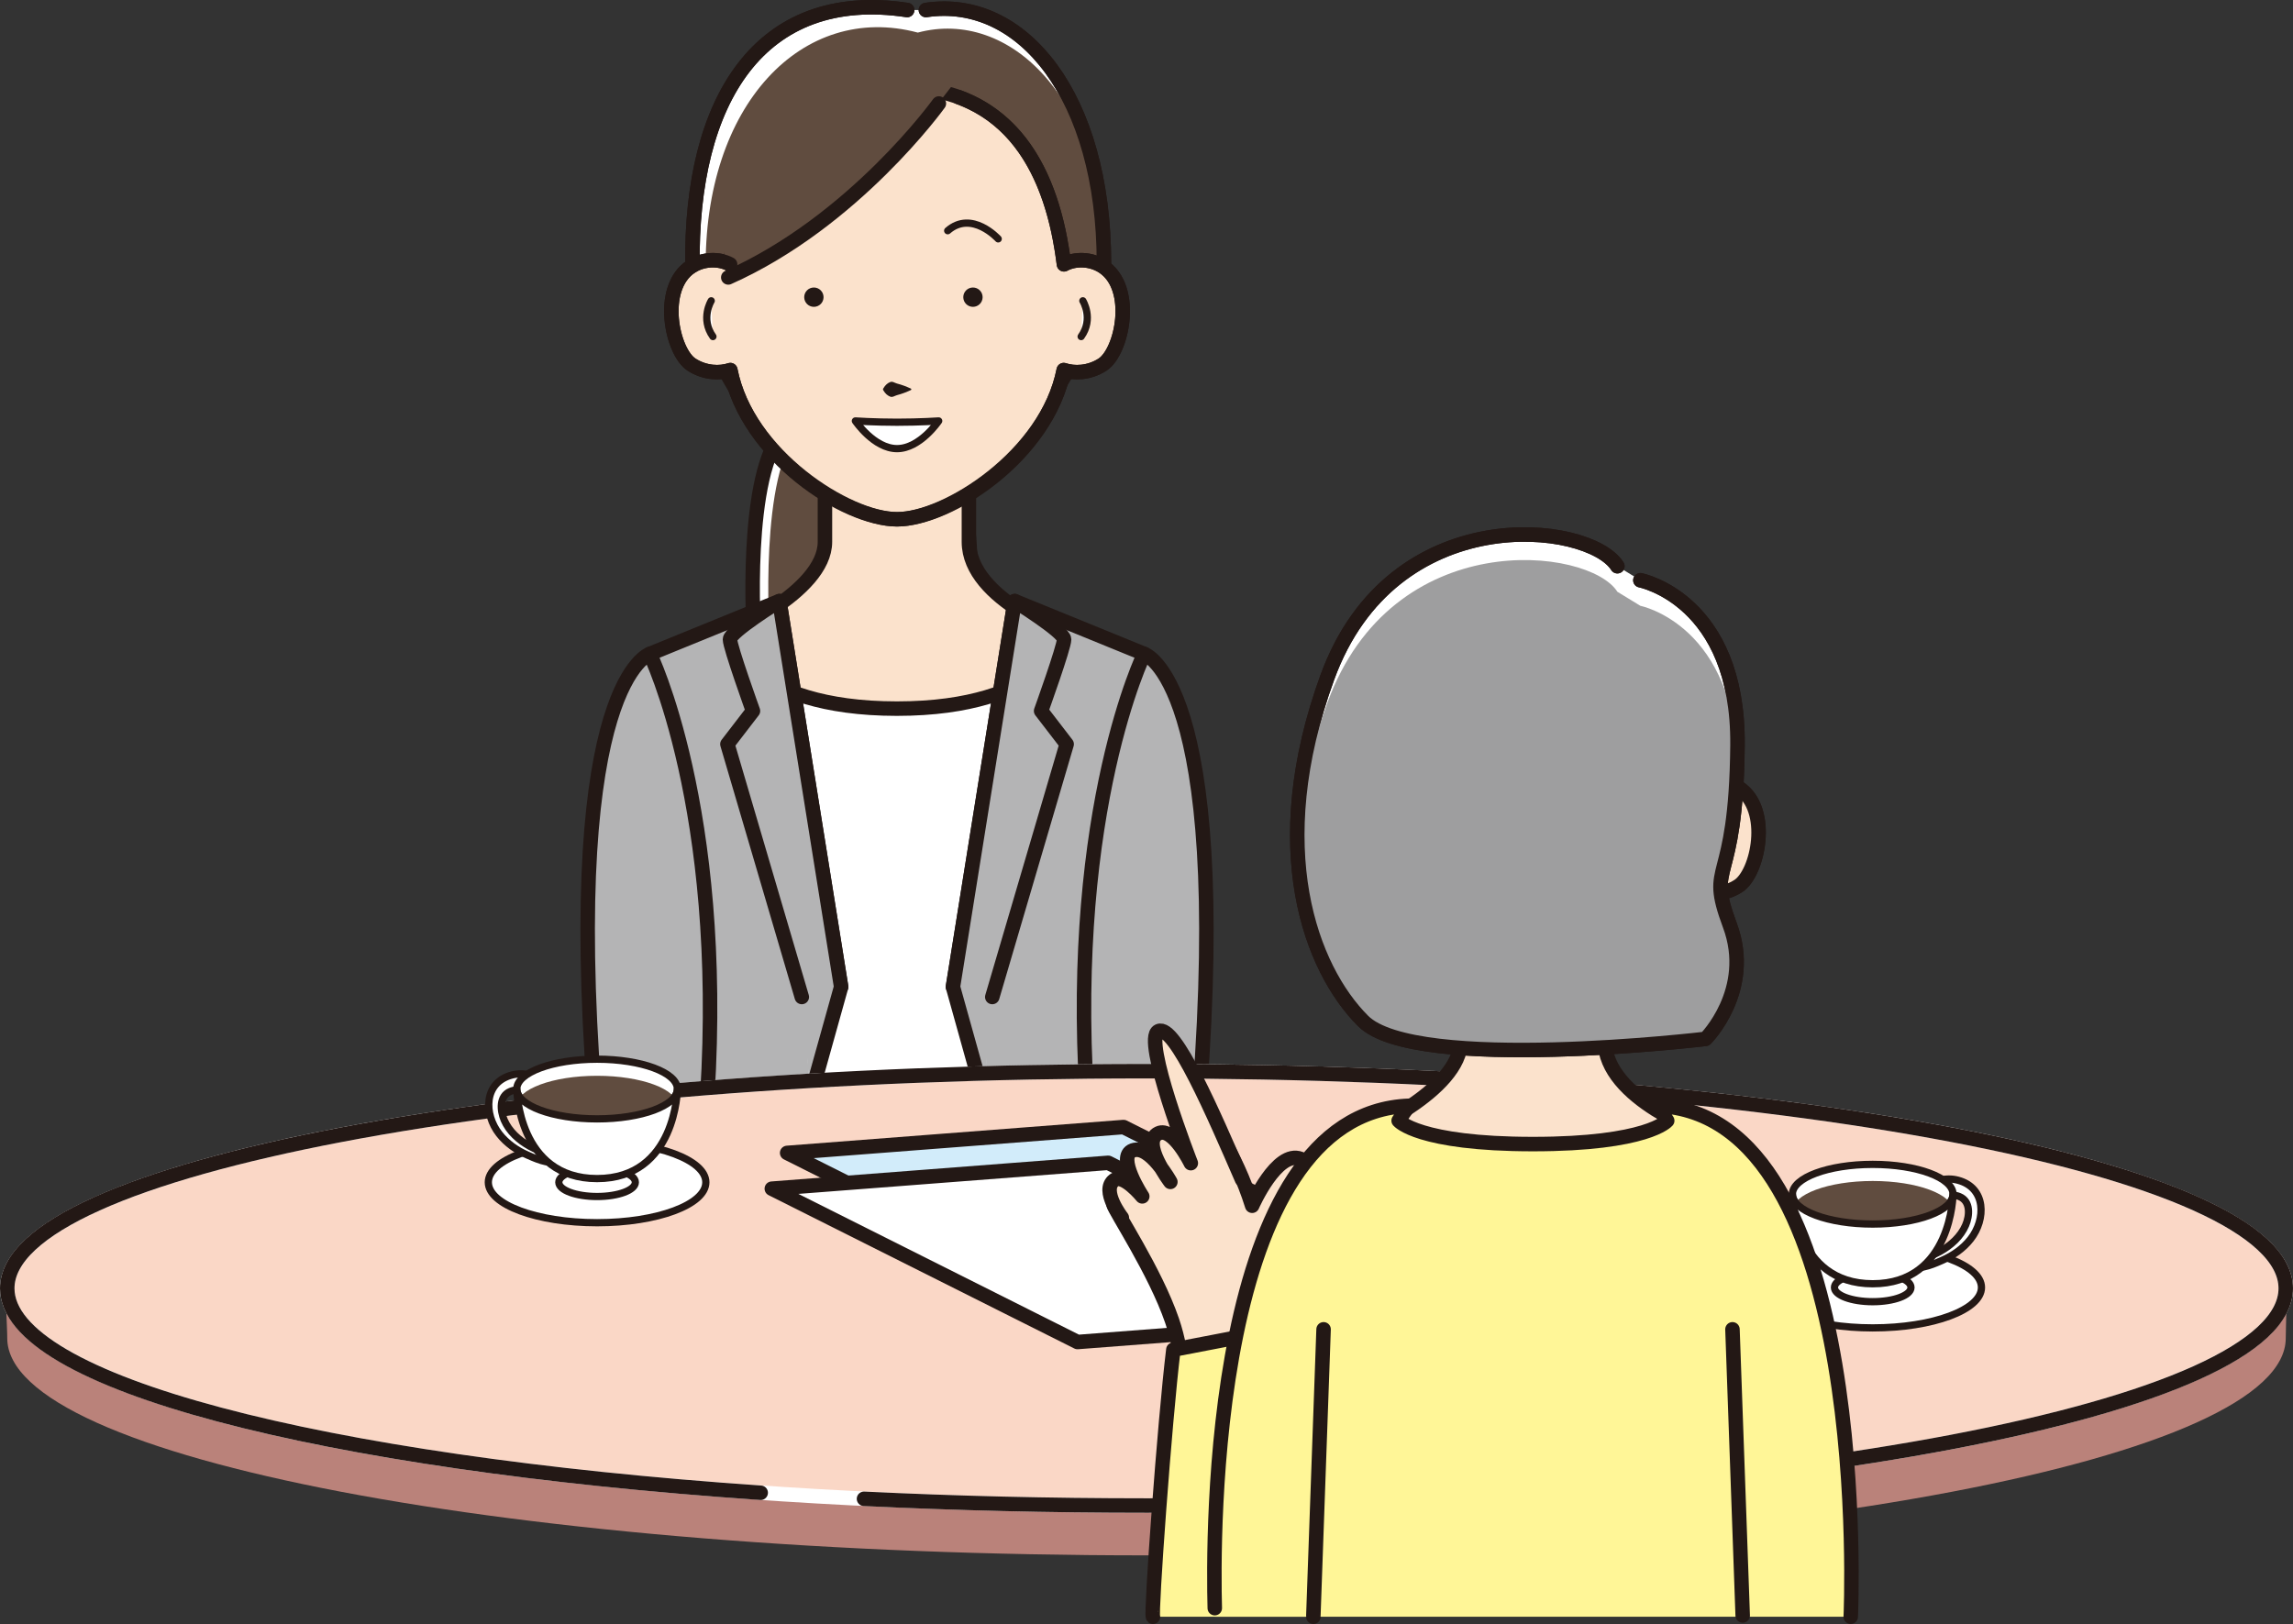 <?xml version="1.0" encoding="utf-8"?>
<!-- Generator: Adobe Illustrator 16.0.0, SVG Export Plug-In . SVG Version: 6.00 Build 0)  -->
<!DOCTYPE svg PUBLIC "-//W3C//DTD SVG 1.1//EN" "http://www.w3.org/Graphics/SVG/1.1/DTD/svg11.dtd">
<svg version="1.1" id="レイヤー_1" xmlns="http://www.w3.org/2000/svg" xmlns:xlink="http://www.w3.org/1999/xlink" x="0px"
	 y="0px" width="434.134px" height="307.54px" viewBox="0 0 434.134 307.54" enable-background="new 0 0 434.134 307.54"
	 xml:space="preserve">
<rect x="0" y="0" width="434.134" height="307.54" fill="#333333" stroke="none"/>
<g>
	<g>
		
			<path fill="#FFFFFF" stroke="#231815" stroke-width="2.743" stroke-linecap="round" stroke-linejoin="round" stroke-miterlimit="10" d="
			M183.928,120.358h-41.185c0,0-2.08-31.087,5.782-38.949s22.847-6.774,29.621,0C184.92,88.183,183.928,120.358,183.928,120.358z"/>
		<path fill="#604C3F" d="M183.928,120.358h-38.223c0,0-2.08-31.087,5.782-38.949s19.885-6.774,26.659,0
			C184.92,88.183,183.928,120.358,183.928,120.358z"/>
		
			<path fill="#FFFFFF" stroke="#231815" stroke-width="2.743" stroke-linecap="round" stroke-linejoin="round" stroke-miterlimit="10" d="
			M175.3,1.898c18.305-2.742,33.708,16.451,33.708,47.9c0,12.18-16.249,44.674-39.171,44.674c-22.853,0-38.519-30.231-38.727-43.868
			c-0.484-31.611,12.741-52.9,40.643-48.707"/>
		<path fill="#604C3F" d="M173.768,6.172c17.177-4.596,35.24,12.177,35.24,43.626c0,12.18-16.249,44.674-39.171,44.674
			c-22.853,0-36.019-29.425-36.228-43.062C133.125,19.8,151.995,0.366,173.768,6.172z"/>
		<g>
			<path fill="#FFFFFF" d="M215.154,207.443h-90.675l4.938-83.617c0,0,23.183-13.386,40.42-13.386
				c17.237,0,40.38,13.386,40.38,13.386L215.154,207.443z"/>
			
				<path fill="#FFFFFF" stroke="#231815" stroke-width="2.743" stroke-linecap="round" stroke-linejoin="round" stroke-miterlimit="10" d="
				M124.621,205.042l4.795-81.217c0,0,23.183-13.386,40.42-13.386c17.237,0,40.38,13.386,40.38,13.386l4.796,81.224"/>
		</g>
		
			<path fill="#FBE2CC" stroke="#231815" stroke-width="2.743" stroke-linecap="round" stroke-linejoin="round" stroke-miterlimit="10" d="
			M183.445,102.605c0-11.128,0-14.273,0-14.273h-27.258c0,0,0,4.596,0,14.273s-19.182,17.697-19.182,17.697
			s4.639,13.893,32.811,13.893s32.811-13.893,32.811-13.893S183.445,113.733,183.445,102.605z"/>
		
			<path fill="#FBE2CC" stroke="#231815" stroke-width="2.743" stroke-linecap="round" stroke-linejoin="round" stroke-miterlimit="10" d="
			M130.787,50.512c2.306-1.538,5.355-1.585,7.445-0.454c2.085-16.86,9.524-33.577,31.605-33.577
			c22.081,0,29.52,16.717,31.604,33.577c2.089-1.132,5.139-1.084,7.445,0.454c6.085,4.057,3.608,16.124-0.161,18.547
			c-2.526,1.624-5.354,1.683-7.328,1.024c-3.17,16.155-22.186,28.253-31.56,28.253c-9.375,0-28.39-12.098-31.56-28.253
			c-1.975,0.658-4.803,0.599-7.329-1.024C127.179,66.636,124.702,54.568,130.787,50.512z"/>
		
			<path fill="#FFFFFF" stroke="#231815" stroke-width="1.371" stroke-linecap="round" stroke-linejoin="round" stroke-miterlimit="10" d="
			M134.657,56.963c0,0-2.097,3.387,0.323,6.774"/>
		
			<path fill="#FFFFFF" stroke="#231815" stroke-width="1.371" stroke-linecap="round" stroke-linejoin="round" stroke-miterlimit="10" d="
			M205.015,56.963c0,0,2.097,3.387-0.322,6.774"/>
		<g>
			<path fill="#231815" d="M172.46,73.865c-0.438,0.22-0.875,0.365-1.312,0.55c-0.437,0.161-0.875,0.298-1.312,0.413
				c-0.438,0.115-0.875,0.48-1.312,0.275c-0.438-0.181-0.875-0.479-1.313-1.233c-0.051-0.087-0.047-0.191,0-0.274
				c0.437-0.755,0.874-1.054,1.311-1.236c0.437-0.206,0.875,0.159,1.312,0.273c0.438,0.114,0.875,0.25,1.313,0.41
				c0.438,0.185,0.875,0.329,1.313,0.548c0.076,0.038,0.106,0.13,0.069,0.206C172.513,73.827,172.489,73.85,172.46,73.865z"/>
		</g>
		<g>
			
				<path fill="none" stroke="#231815" stroke-width="1.371" stroke-linecap="round" stroke-linejoin="round" stroke-miterlimit="10" d="
				M188.991,45.234c0,0-4.995-5.521-9.563-1.542"/>
		</g>
		<g>
			<circle fill="#231815" cx="154.092" cy="56.277" r="1.831"/>
			<circle fill="#231815" cx="184.209" cy="56.277" r="1.831"/>
		</g>
		
			<path fill="#FFFFFF" stroke="#231815" stroke-width="2.743" stroke-linecap="round" stroke-linejoin="round" stroke-miterlimit="10" d="
			M168.688,13.914"/>
		<g>
			<polygon fill="#B4B4B5" points="147.56,113.826 123.045,123.826 112.562,207.443 153.353,207.443 			"/>
			
				<polyline fill="none" stroke="#231815" stroke-width="2.743" stroke-linecap="round" stroke-linejoin="round" stroke-miterlimit="10" points="
				159.252,186.886 147.56,113.826 123.045,123.826 112.562,207.443 			"/>
			<g>
				<path fill="#B4B4B5" d="M133.919,207.443c3.382-54.293-10.874-83.617-10.874-83.617s-16.437,5.325-10.483,83.617H133.919z"/>
			</g>
			<g>
				
					<path fill="none" stroke="#231815" stroke-width="2.743" stroke-linecap="round" stroke-linejoin="round" stroke-miterlimit="10" d="
					M133.919,207.443c3.387-54.458-10.874-83.617-10.874-83.617s-16.433,5.161-10.483,83.617"/>
			</g>
			
				<path fill="#B4B4B5" stroke="#231815" stroke-width="2.743" stroke-linecap="round" stroke-linejoin="round" stroke-miterlimit="10" d="
				M153.446,207.691l5.806-20.805l-11.693-73.06c0,0-9.354,5.806-9.354,7.258s4.354,13.547,4.354,13.547l-4.838,6.29l14.083,47.882"
				/>
		</g>
		<g>
			<polygon fill="#B4B4B5" points="192.113,113.826 216.627,123.826 227.11,207.443 186.319,207.443 			"/>
			
				<polyline fill="none" stroke="#231815" stroke-width="2.743" stroke-linecap="round" stroke-linejoin="round" stroke-miterlimit="10" points="
				180.42,186.886 192.113,113.826 216.627,123.826 227.11,207.443 			"/>
			<g>
				<path fill="#B4B4B5" d="M205.753,207.443c-3.382-54.293,10.874-83.617,10.874-83.617s16.438,5.325,10.482,83.617H205.753z"/>
			</g>
			<g>
				
					<path fill="none" stroke="#231815" stroke-width="2.743" stroke-linecap="round" stroke-linejoin="round" stroke-miterlimit="10" d="
					M205.753,207.443c-3.387-54.458,10.874-83.617,10.874-83.617s16.433,5.161,10.482,83.617"/>
			</g>
			
				<path fill="#B4B4B5" stroke="#231815" stroke-width="2.743" stroke-linecap="round" stroke-linejoin="round" stroke-miterlimit="10" d="
				M186.226,207.691l-5.806-20.805l11.693-73.06c0,0,9.354,5.806,9.354,7.258s-4.354,13.547-4.354,13.547l4.838,6.29l-14.083,47.882
				"/>
		</g>
		<path fill="#604C3F" d="M180.542,15.849c-22.015,29.031-42.659,36.691-42.659,36.691s-4.103-16.074,3.733-27.304
			C147.054,17.443,162.881,5.607,180.542,15.849z"/>
		
			<path fill="none" stroke="#231815" stroke-width="2.743" stroke-linecap="round" stroke-linejoin="round" stroke-miterlimit="10" d="
			M137.883,52.54c23.87-10.645,39.876-32.942,39.876-32.942"/>
		
			<path fill="none" stroke="#231815" stroke-width="2.743" stroke-linecap="round" stroke-linejoin="round" stroke-miterlimit="10" d="
			M131.105,50.312c-0.398-31.45,12.832-52.594,40.647-48.414"/>
		
			<path fill="none" stroke="#231815" stroke-width="2.743" stroke-linecap="round" stroke-linejoin="round" stroke-miterlimit="10" d="
			M175.3,1.898c18.305-2.742,33.708,16.451,33.708,47.9"/>
		
			<path fill="none" stroke="#231815" stroke-width="2.743" stroke-linecap="round" stroke-linejoin="round" stroke-miterlimit="10" d="
			M181.466,18.378c13.229,4.839,18.309,18.214,19.975,31.68c2.089-1.132,5.139-1.084,7.445,0.454
			c6.085,4.057,3.608,16.124-0.161,18.547c-2.526,1.624-5.354,1.683-7.328,1.024c-3.17,16.155-21.702,28.253-31.56,28.253
			s-28.39-12.098-31.56-28.253c-1.975,0.658-4.803,0.599-7.329-1.024c-3.769-2.423-6.246-14.491-0.161-18.547
			c2.306-1.538,5.355-1.585,7.445-0.454"/>
		
			<path fill="#FFFFFF" stroke="#231815" stroke-width="1.371" stroke-linecap="round" stroke-linejoin="round" stroke-miterlimit="10" d="
			M177.723,79.715c0,0-3.531,5.242-7.887,5.242c-4.356,0-7.887-5.242-7.887-5.242s3.531,0.242,7.887,0.242
			C174.192,79.958,177.723,79.715,177.723,79.715z"/>
	</g>
	<path fill="#BA827A" d="M432.762,253.414c0,22.713-96.57,41.127-215.695,41.127S1.372,276.126,1.372,253.414
		c0-2.427-0.455-7.563,0-9.434l215.695,2.819l215.695-2.819C433.045,245.6,432.762,251.41,432.762,253.414z"/>
	<ellipse fill="#FAD7C6" cx="217.067" cy="243.98" rx="215.695" ry="41.126"/>
	
		<ellipse fill="none" stroke="#FFFFFF" stroke-width="2.743" stroke-linecap="round" stroke-linejoin="round" stroke-miterlimit="10" cx="217.067" cy="243.98" rx="215.695" ry="41.126"/>
	
		<path fill="none" stroke="#231815" stroke-width="2.743" stroke-linecap="round" stroke-linejoin="round" stroke-miterlimit="10" d="
		M144.023,282.687C60.846,276.981,1.372,261.804,1.372,243.98c0-22.714,96.57-41.127,215.695-41.127s215.695,18.413,215.695,41.127
		c0,22.713-96.57,41.126-215.695,41.126c-18.462,0-36.382-0.442-53.485-1.274"/>
	<g>
		
			<ellipse fill="#FFFFFF" stroke="#231815" stroke-width="1.371" stroke-linecap="round" stroke-linejoin="round" stroke-miterlimit="10" cx="113.046" cy="223.893" rx="20.591" ry="7.655"/>
		
			<path fill="#FFFFFF" stroke="#231815" stroke-width="1.371" stroke-linecap="round" stroke-linejoin="round" stroke-miterlimit="10" d="
			M101.227,208c-1.013-1.537-2.95-2.005-4.623-1.308c-2.14,0.891-1.915,3.618-1.148,5.406c0.931,2.17,2.796,3.834,4.827,4.961
			c1,0.556,2.065,0.991,3.156,1.335c0.563,0.177,2.057,0.35,1.555,1.296c-0.607,1.145-4.33-0.604-5.096-0.937
			c-2.068-0.899-3.982-2.235-5.381-4.021c-2.952-3.765-2.951-9.725,2.378-11.149c2.405-0.644,4.938,0.108,6.655,1.897
			c0.708,0.737,1.147,1.722,0.423,2.632C103.27,208.999,101.86,208.943,101.227,208C101.229,208.004,101.753,208.785,101.227,208z"
			/>
		
			<ellipse fill="#FFFFFF" stroke="#231815" stroke-width="1.371" stroke-linecap="round" stroke-linejoin="round" stroke-miterlimit="10" cx="113.046" cy="206.233" rx="15.203" ry="5.651"/>
		
			<ellipse fill="#FFFFFF" stroke="#231815" stroke-width="1.371" stroke-linecap="round" stroke-linejoin="round" stroke-miterlimit="10" cx="113.046" cy="223.893" rx="7.246" ry="2.693"/>
		<ellipse fill="#604C3F" cx="113.046" cy="209.377" rx="15.203" ry="5.652"/>
		
			<path fill="#FFFFFF" stroke="#231815" stroke-width="1.371" stroke-linecap="round" stroke-linejoin="round" stroke-miterlimit="10" d="
			M128.249,206.233c0,3.122-6.807,5.651-15.203,5.651s-15.204-2.529-15.204-5.651c0,0,0.202,16.956,15.204,16.956
			S128.249,206.233,128.249,206.233z"/>
	</g>
	<g>
		
			<ellipse fill="#FFFFFF" stroke="#231815" stroke-width="1.371" stroke-linecap="round" stroke-linejoin="round" stroke-miterlimit="10" cx="354.562" cy="243.811" rx="20.591" ry="7.655"/>
		
			<path fill="#FFFFFF" stroke="#231815" stroke-width="1.371" stroke-linecap="round" stroke-linejoin="round" stroke-miterlimit="10" d="
			M366.381,227.918c1.013-1.537,2.95-2.005,4.623-1.308c2.141,0.891,1.916,3.618,1.148,5.406c-0.932,2.17-2.796,3.834-4.827,4.961
			c-1.001,0.555-2.065,0.991-3.156,1.335c-0.562,0.177-2.057,0.351-1.554,1.296c0.607,1.145,4.33-0.604,5.096-0.936
			c2.068-0.9,3.982-2.236,5.381-4.021c2.952-3.765,2.951-9.725-2.379-11.149c-2.404-0.644-4.938,0.108-6.654,1.897
			c-0.709,0.737-1.148,1.722-0.424,2.633C364.338,228.917,365.749,228.861,366.381,227.918
			C366.379,227.922,365.854,228.703,366.381,227.918z"/>
		
			<ellipse fill="#FFFFFF" stroke="#231815" stroke-width="1.371" stroke-linecap="round" stroke-linejoin="round" stroke-miterlimit="10" cx="354.563" cy="226.151" rx="15.204" ry="5.651"/>
		
			<ellipse fill="#FFFFFF" stroke="#231815" stroke-width="1.371" stroke-linecap="round" stroke-linejoin="round" stroke-miterlimit="10" cx="354.562" cy="243.811" rx="7.245" ry="2.694"/>
		<ellipse fill="#604C3F" cx="354.563" cy="229.296" rx="15.204" ry="5.651"/>
		
			<path fill="#FFFFFF" stroke="#231815" stroke-width="1.371" stroke-linecap="round" stroke-linejoin="round" stroke-miterlimit="10" d="
			M339.359,226.151c0,3.122,6.807,5.651,15.204,5.651c8.396,0,15.203-2.529,15.203-5.651c0,0-0.201,16.956-15.203,16.956
			C339.56,243.107,339.359,226.151,339.359,226.151z"/>
	</g>
	
		<polygon fill="#D2ECFA" stroke="#231815" stroke-width="2.743" stroke-linecap="round" stroke-linejoin="round" stroke-miterlimit="10" points="
		270.596,242.467 206.911,247.367 149.031,218.33 212.717,213.431 	"/>
	
		<polygon fill="#FFFFFF" stroke="#231815" stroke-width="2.743" stroke-linecap="round" stroke-linejoin="round" stroke-miterlimit="10" points="
		267.694,249.242 204.008,254.14 146.128,225.103 209.814,220.205 	"/>
	<g>
		
			<path fill="#FBE2CC" stroke="#231815" stroke-width="2.743" stroke-linecap="round" stroke-linejoin="round" stroke-miterlimit="10" d="
			M223.684,262.527c0,0,0.637-5.364-1.774-12.419c-3.212-9.397-10.858-20.804-11.128-22.095
			c-1.451-6.936,17.741-16.773,17.741-16.773s5.322,6.773,8.549,17.096c0,0,4.676-10.645,9.192-8.871
			c4.516,1.774-7.258,23.87-7.258,23.87v17.418L223.684,262.527z"/>
		<path fill="#FFF697" d="M218.287,306.168c0,0,1.93-35.336,3.865-50.577l12.579-2.419l13.928,52.996H218.287z"/>
		
			<path fill="none" stroke="#231815" stroke-width="2.743" stroke-linecap="round" stroke-linejoin="round" stroke-miterlimit="10" d="
			M218.287,306.168c-0.417-0.381,2.169-36.593,3.865-50.577l12.579-2.419l13.928,52.996"/>
		<g>
			
				<path fill="#FBE2CC" stroke="#231815" stroke-width="2.743" stroke-linecap="round" stroke-linejoin="round" stroke-miterlimit="10" d="
				M303.834,197.063c0-11.129,0-14.273,0-14.273h-27.257c0,0,0,4.597,0,14.273s-19.183,17.696-19.183,17.696
				s4.639,9.398,32.811,9.398c28.173,0,32.811-9.398,32.811-9.398S303.834,208.191,303.834,197.063z"/>
			
				<path fill="#FFFFFF" stroke="#231815" stroke-width="2.743" stroke-linecap="round" stroke-linejoin="round" stroke-miterlimit="10" d="
				M251.176,149.238c2.307-1.538,5.355-1.586,7.445-0.454c2.085-16.86,9.523-33.577,31.604-33.577s29.52,16.717,31.604,33.577
				c2.09-1.132,5.139-1.084,7.445,0.454c6.084,4.057,3.607,16.123-0.161,18.547c-2.526,1.624-5.354,1.683-7.329,1.025
				c-3.17,16.154-16.092,28.253-31.56,28.253s-28.39-12.099-31.56-28.253c-1.975,0.657-4.803,0.599-7.328-1.025
				C247.569,165.361,245.092,153.294,251.176,149.238z"/>
			
				<path fill="#FBE2CC" stroke="#231815" stroke-width="2.743" stroke-linecap="round" stroke-linejoin="round" stroke-miterlimit="10" d="
				M329.276,149.238c-2.307-1.538-5.355-1.586-7.445-0.454c-2.085-16.86-9.523-33.577-31.604-33.577s-29.52,16.717-31.604,33.577
				c-2.09-1.132-5.139-1.084-7.445,0.454c-6.084,4.057-3.607,16.123,0.162,18.547c2.525,1.624,5.354,1.683,7.328,1.025
				c3.17,16.154,16.092,28.253,31.56,28.253s28.39-12.099,31.56-28.253c1.975,0.657,4.803,0.599,7.329-1.025
				C332.883,165.361,335.36,153.294,329.276,149.238z"/>
			
				<path fill="#FFFFFF" stroke="#231815" stroke-width="2.743" stroke-linecap="round" stroke-linejoin="round" stroke-miterlimit="10" d="
				M310.573,109.885c0,0,18.628,3.629,18.387,31.208c-0.242,27.579-6.049,21.773-1.452,34.111s-4.597,21.53-4.597,21.53
				s-54.916,6.532-64.834-3.387c-9.919-9.918-18.561-32.722-6.773-65.076c12.338-33.869,49.593-29.514,54.915-21.047"/>
			<path fill="#9E9E9F" d="M310.573,114.724c0,0,18.363,3.628,18.387,31.208c0.018,20.805-6.515,17.66-1.918,29.998
				c4.596,12.338-4.131,20.805-4.131,20.805s-53.93,6.774-63.85-3.145c-9.918-9.918-19.545-28.125-7.758-60.48
				c12.338-33.869,49.593-29.514,54.915-21.047"/>
			
				<path fill="none" stroke="#231815" stroke-width="2.743" stroke-linecap="round" stroke-linejoin="round" stroke-miterlimit="10" d="
				M310.573,109.885c0,0,18.628,3.629,18.387,31.208c-0.242,27.579-6.049,21.773-1.452,34.111s-4.597,21.53-4.597,21.53
				s-54.916,6.532-64.834-3.387c-9.919-9.918-18.561-32.722-6.773-65.076c12.338-33.869,49.593-29.514,54.915-21.047"/>
			<path fill="#FFF697" d="M313.631,209.4c0,0,0.758,0.807,2.021,2.831c0,0-3.697,4.427-25.427,4.427s-25.421-4.436-25.421-4.436
				c1.26-2.019,2.016-2.822,2.016-2.822c-41.127,1.452-36.771,96.769-36.771,96.769h120.354
				C350.403,306.168,354.758,210.852,313.631,209.4z"/>
			
				<path fill="none" stroke="#231815" stroke-width="2.743" stroke-linecap="round" stroke-linejoin="round" stroke-miterlimit="10" d="
				M350.403,306.168c0,0,4.355-95.316-36.771-96.769c0,0,0.758,0.807,2.021,2.831c0,0-3.697,4.427-25.427,4.427
				s-25.421-4.436-25.421-4.436c1.26-2.019,2.016-2.822,2.016-2.822c-37.939,1.34-37.174,82.563-36.827,95.141"/>
			
				<line fill="none" stroke="#231815" stroke-width="2.743" stroke-linecap="round" stroke-linejoin="round" stroke-miterlimit="10" x1="328.008" y1="251.736" x2="329.944" y2="305.927"/>
			
				<line fill="none" stroke="#231815" stroke-width="2.743" stroke-linecap="round" stroke-linejoin="round" stroke-miterlimit="10" x1="250.594" y1="251.736" x2="248.659" y2="305.927"/>
		</g>
		
			<path fill="#FBE2CC" stroke="#231815" stroke-width="2.743" stroke-linecap="round" stroke-linejoin="round" stroke-miterlimit="10" d="
			M212.395,230.593c0,0-4.032-5.161-1.452-7.097c1.755-1.315,5.322,3.064,5.322,3.064s-5-7.58-1.774-8.709
			c3.226-1.129,7.096,5.968,7.096,5.968s-5.727-7.561-2.259-9.193c2.742-1.291,6.129,5.645,6.129,5.645s-9.192-23.547-6.129-24.998
			c3.064-1.451,10.484,15.806,15.807,28.063"/>
	</g>
</g>
<g>
</g>
<g>
</g>
<g>
</g>
<g>
</g>
<g>
</g>
<g>
</g>
</svg>
